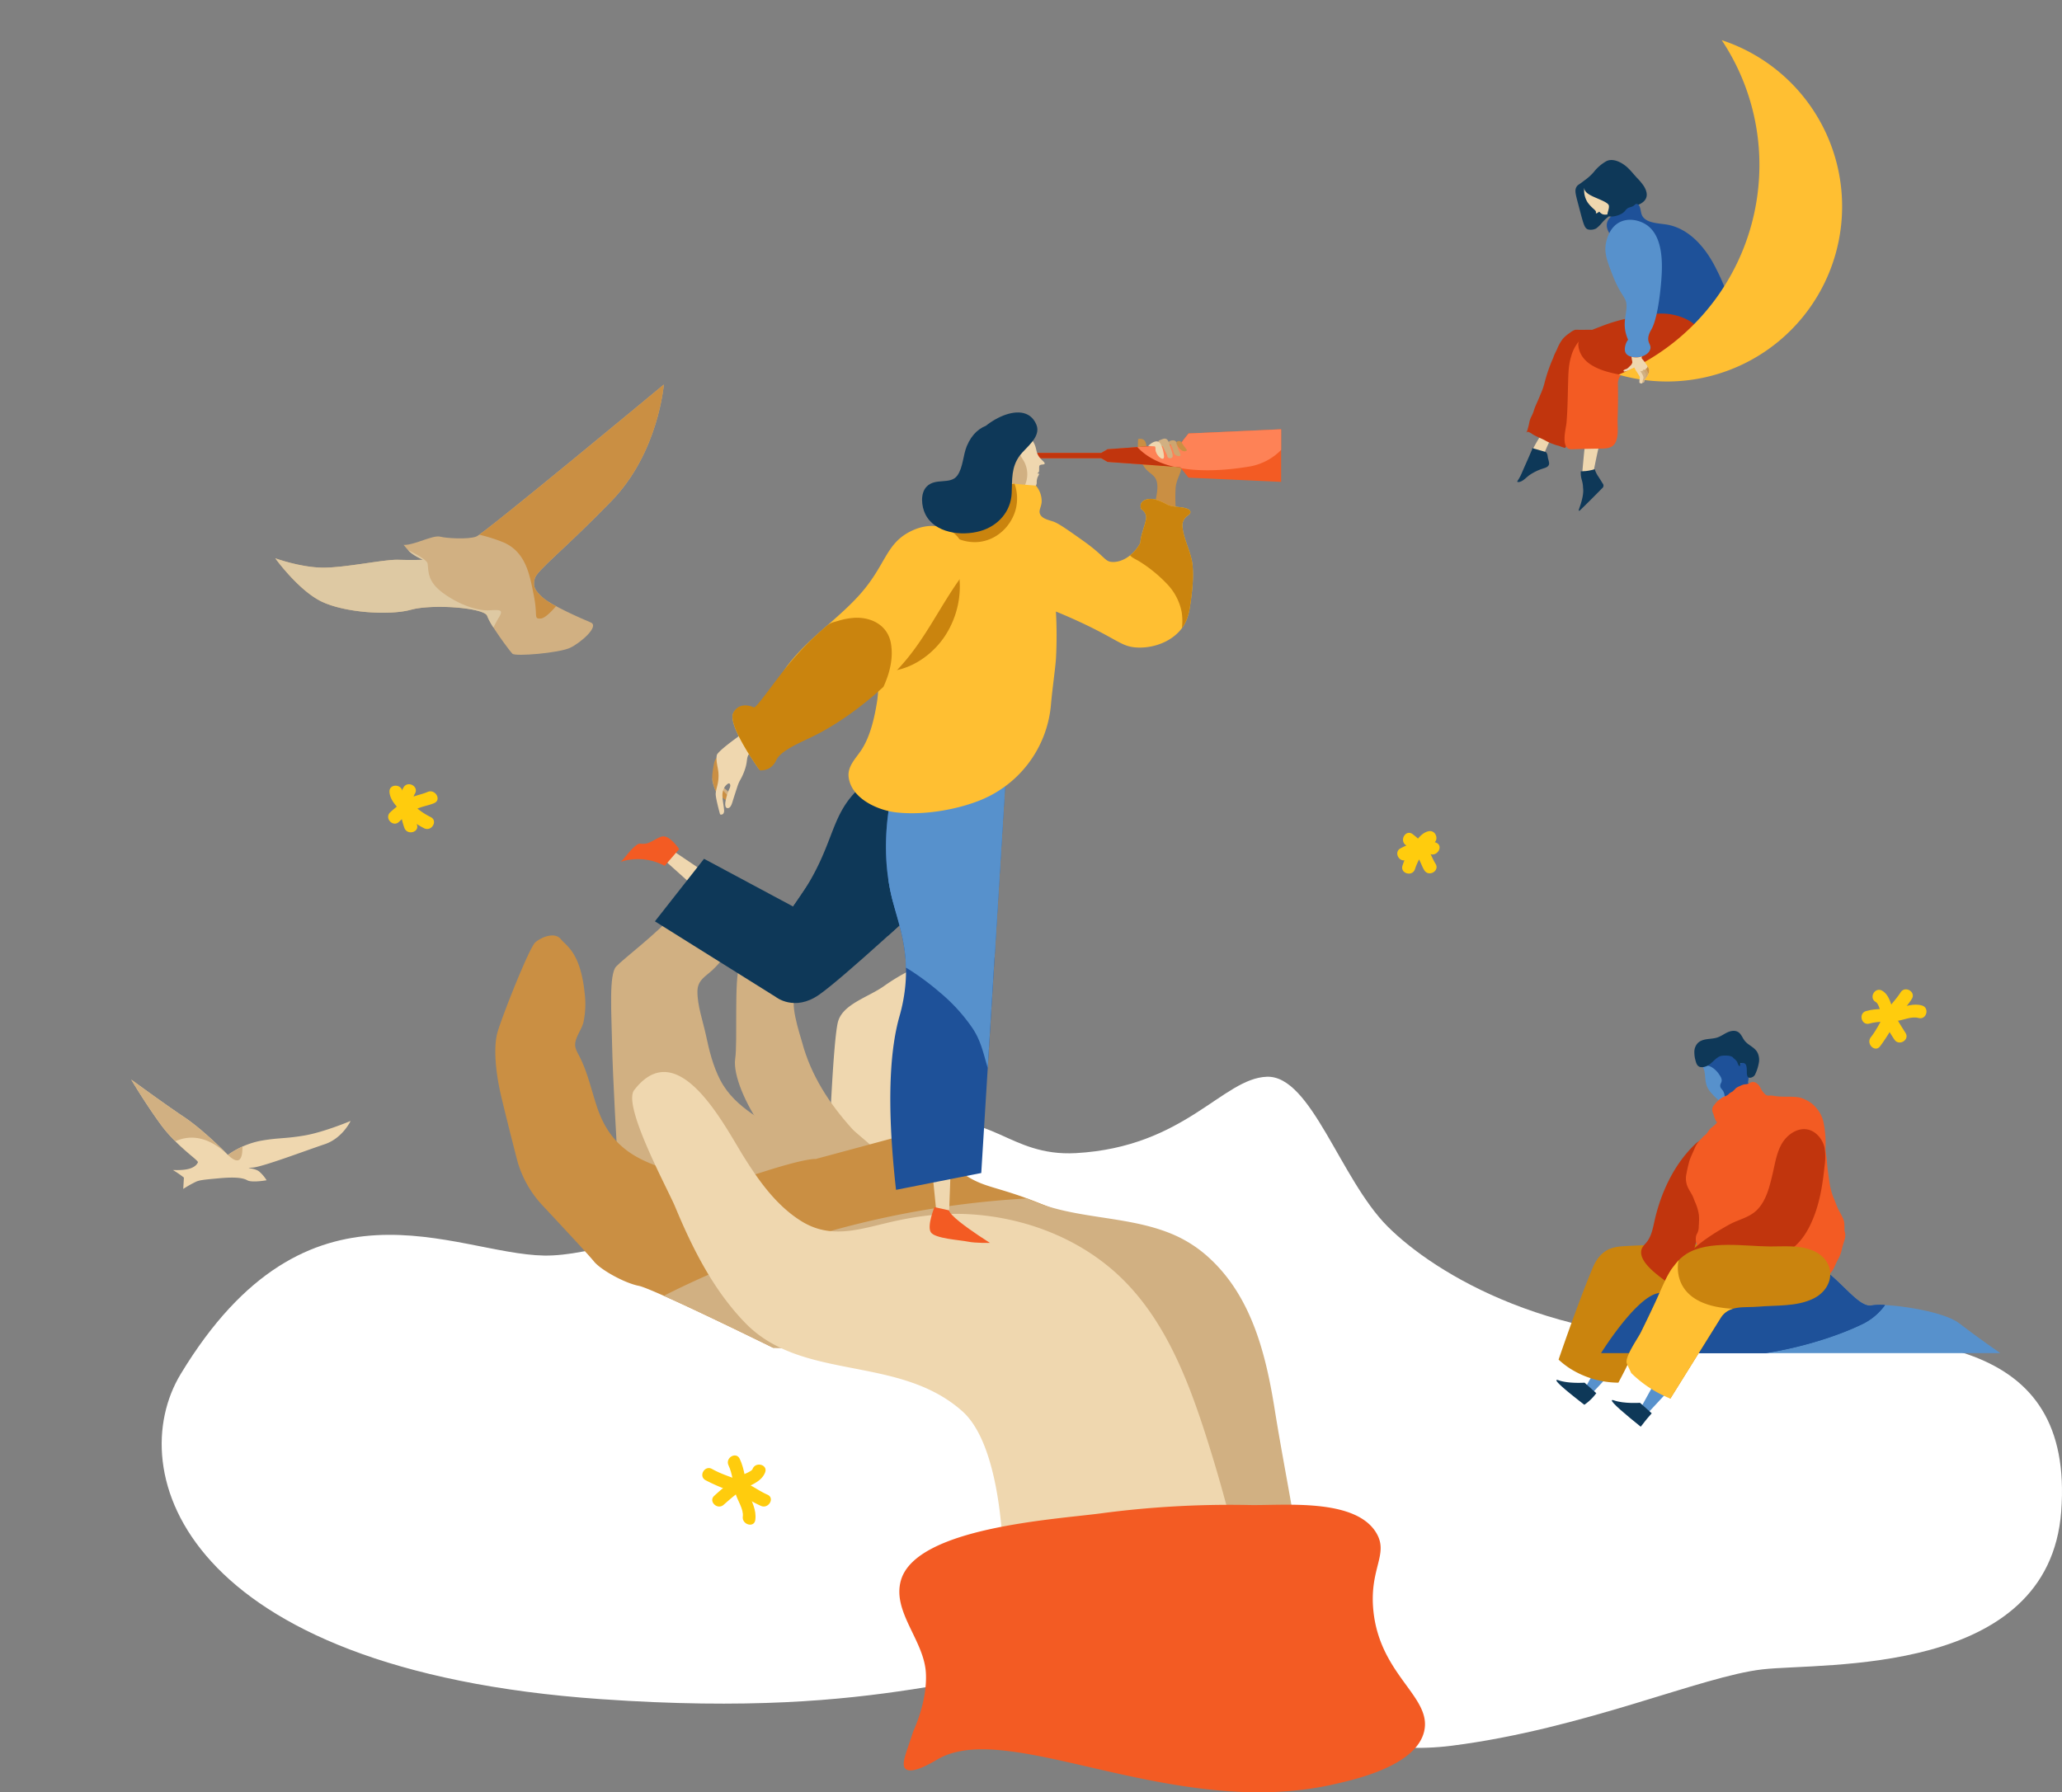 <svg xmlns="http://www.w3.org/2000/svg" xmlns:xlink="http://www.w3.org/1999/xlink" width="943" height="819.795" viewBox="0 0 943 819.795"><rect x="0" y="0" width="943" height="819.795" fill="#808080" stroke="none"/><defs><clipPath id="a"><rect width="943" height="819.795" transform="translate(0 -164)" fill="none"/></clipPath></defs><g transform="translate(0 164)" clip-path="url(#a)"><path d="M48.049,310.827c-26.689,44.109.242,135.309,192.155,148.7,135.178,9.432,168.362-16.767,227.742-13.623s100.946,42.616,161.374,34.931S743.541,449.048,771.485,445.9s130.9,3.436,136.576-72.3c5.937-79.29-63.572-83.132-147.4-78.941S621.636,264.968,599.98,243.311s-34.931-69.161-55.189-68.463-37.375,32.135-87.326,34.929c-31.046,1.738-39.82-20.956-68.113-11.527s-133.861,59.085-175.077,58.386-107.9-42.217-166.227,54.189" transform="translate(34.586 153.655)" fill="#fff"/><path d="M243.471,232.187c.443-.844-.81-4.3-.977-5.189q-3.886-20.624-7.792-41.246a4.06,4.06,0,0,1,1.5-4.675c1.651-1.651,9.586-7.474,9.586-9.894,2.11-2.461,7.8-8.2,7.8-11.636a9.451,9.451,0,0,0-6.816-11.8c-3.252-.635-12.652,4.284-19.906,9.452s-19,8.278-21.107,16.477-3.848,51.749-3.848,51.749l30.546,27.735,11.014-20.979" transform="translate(177.445 129.8)" fill="#efd7af"/><path d="M253.252,256.786q-11.008-6.86-21.918-13.875c-11.758-7.549-25.809-13.479-32.618-26.5-3.371-6.444-5.108-13.6-6.612-20.667-1.341-6.309-3.979-13.623-3.876-20.088.081-5.146,3.778-6.721,7.027-9.813,4.4-4.192,8.148-9.184,9.336-15.275,2.536-13.009-1.526-19.878-6.923-20.763s-9.171-1.45-18.867,9.319-24.38,21.657-27.75,25.265-2.116,21.409-1.854,35.639,2.32,50.42,2.523,51.98,106.627,64.35,106.627,64.35l77.026,3.207Z" transform="translate(130.726 113.696)" fill="#d1b082"/><path d="M248.342,252.783c1.09-4.34-13-14.313-15.8-17.407-10.418-11.525-18.86-24.444-22.908-39.562-.763-2.848-6.754-20.464-2.153-21.731,0,0,5.928-1.826,13.575-10.743s10.11-11.352,9.1-18.617-7.391-14.362-12.876-10.48-33.8,21.824-36.308,26.9-.81,34.446-1.945,41.992,4.846,21.033,11.978,31.2,52.111,39.2,52.111,39.2,5.1-20.231,5.231-20.757" transform="translate(157.208 117.01)" fill="#d1b082"/><path d="M435.4,486.565c9.058-7.4,16.229-10.324,19.664-12.387,12.6-7.57,23.042-32.459,10.85-110.96-6.223-36.1-23.3-55.335-30.7-62.633-19.835-19.544-49.131-31.1-62.773-36.481-7.128-2.813-8.626-3.356-8.626-3.356-15.232-5.544-20.126-5.334-28.2-10.61a81.416,81.416,0,0,1-7.652-6.046,161.986,161.986,0,0,1-14.568-13.9c-16.083,4.357-31.093,8.4-46.4,12.524,0,0-3.487-.674-23.948,5.86-7.111,2.271-14.26,4.652-21.791,3.985-7.914-.7-15.564-3.1-23.11-5.462-15.716-4.917-25.646-12.06-31.038-28.1-2.659-7.906-4.365-16.2-8.25-23.587-.83-1.576-1.781-3.2-1.783-4.977,0-3.519,3.032-6.916,3.823-10.4a40.086,40.086,0,0,0,.556-12.945c-1.909-18.773-8.209-21.653-10.963-24.994s-8.787-.973-11.634,1.511-15.562,34.777-17.351,41.351-.87,17.717,1.543,28.15,7.707,30.879,7.707,30.879a49.342,49.342,0,0,0,11.6,20.156c9.21,9.9,20.25,21.674,23.386,25.494s13.956,9.811,20.46,11.081S247.6,329.031,247.6,329.031l121.611,1.813,41.637,186.381A96.721,96.721,0,0,1,435.4,486.565" transform="translate(105.953 123.428)" fill="#ca8f43"/><path d="M410.98,231.654a58.164,58.164,0,0,0-17.246-11.019c-21.11-8.7-45.141-6.392-65.988-16.164A419.8,419.8,0,0,0,161.577,249l5.261,2.379c18.354,8.4,44.72,21.385,44.72,21.385l121.611,1.811L374.8,460.959l21.749-31.884s2.8,1.221,2.807,1.219c14.9-7.172,49.565-5.843,55.5-24.975,1.176-3.8,1.048-7.865.693-11.822-2.766-30.785-9.7-61.819-14.568-92.356-4-25.112-10.448-51.566-30-69.488" transform="translate(141.998 179.695)" fill="#d1b082"/><path d="M323.633,399.9s.393-53.941-18.73-71.008c-29.15-26.012-73.141-13.488-99.273-40.389-14.576-15.006-24.126-33.975-32.077-53.111-3.382-8.13-24.258-46.3-18.754-53.438,19.966-25.915,41.159,16.126,49.95,30.23,7.006,11.241,15.085,22.642,26.533,29.746,12.9,8.006,25.319,4.075,39.209.761,12.233-2.92,24.338-4.631,36.966-3.983,26.629,1.372,53.141,11.75,71.933,30.986,18.473,18.909,28.513,44.359,36.616,69.52a682.962,682.962,0,0,1,18.553,70.223c3.393,16.316,5.129,35.345-9.385,46.7-10.649,8.331-25.83,11.312-38.826,13.451a283.243,283.243,0,0,1-61.2,3.031Z" transform="translate(135.233 152.645)" fill="#efd7af"/><path d="M235.572,195.947l-.808,22-5.8.584-2.187-21.7Z" transform="translate(199.296 172.203)" fill="#efd7af"/><path d="M228.476,206.585s-3.431,8.427-1.7,11.421,13.443,3.607,16.941,4.353,10.164.584,10.164.584-2.349-1.464-5.381-3.5c-5.417-3.645-13.022-9.125-13.336-11.378" transform="translate(198.867 181.552)" fill="#f35b23"/><path d="M178.389,139.3l-16.4-14.692,3.262-4.834,18.082,12.2Z" transform="translate(142.361 105.26)" fill="#efd7af"/><path d="M177.794,122.142c-3.818-5.279-6.255-6.048-7.776-5.766-1.935.355-5.242,2.88-7.258,3.217-3.442.577-2.681-.983-5.813,1.839-2.17,1.956-3.812,4.5-5.83,6.51a25.735,25.735,0,0,1,20.047,1.869" transform="translate(132.806 102.23)" fill="#f35b23"/><path d="M284.023,55.3c-.331-4.928,3.006-11.85,1.454-16.611-.97-2.97-3.7-3.292-5.813-6.606-2.707-4.244-2.878-9-2.582-12.408a3.241,3.241,0,0,1,2.392.209c2.305,1.372.7,6.061,2.645,7.14,1.1.612,2.2-.363,6.119-1.924,5.33-2.123,8.691-2.1,9,4.391.25,5.311-2.593,7.684-3.017,12.513a76.391,76.391,0,0,0,0,8.4c.034,1.394.714,6.121.757,6.116,0,0,0-.047,0-.086" transform="translate(243.414 17.176)" fill="#ca8f43"/><path d="M251.532,30.45h31.025l2.888,1.689,33.2,2.407,3.85,4.812,42.347,1.924V17.215L322.5,19.139l-3.85,4.812-33.2,2.407-2.888,1.689H251.532" transform="translate(221.053 15.129)" fill="#f35b23"/><path d="M318.647,21.626l-33.2,2.407-2.888,1.689H251.532v2.4h31.025l2.888,1.689,33.2,2.4.584.731c-.023-.845-.038-1.691.013-2.529s.38-1.582.438-2.409c.056-.8-.1-1.625-.041-2.429.066-.859.387-1.668.438-2.533.058-1-.021-2.033-.021-3.034v-.154Z" transform="translate(221.053 17.455)" fill="#c1350d"/><path d="M296.409,23.952l-19.572,1.419c4.233,4.575,10.04,7.393,16.616,8.96l2.955.214.378.473c10.016,1.715,21.4.913,31.576-.8a26.659,26.659,0,0,0,14.243-7.555V17.215l-42.347,1.926Z" transform="translate(243.292 15.129)" fill="#fe8256"/><path d="M286.3,20.663a1.971,1.971,0,0,1,1.543-.567c.6.115.934.639,1.526,1.589.566.9,1.355,1.745,1.862,2.627a1.719,1.719,0,0,1-.752.436,2.249,2.249,0,0,1-1.734-.44,5.449,5.449,0,0,1-2.136-2.762" transform="translate(251.612 17.642)" fill="#ca8f43"/><path d="M284.413,21.813a1.132,1.132,0,0,1-.058-.765c.295-.951,2.211-1.5,3.239-.868.772.472.449,1.272,1.306,3.543.257.686,1.251,2.431,1.086,3.117-.145.607-1.849.269-2.606-.519-.479-.5-.445-.979-.864-2.236a13.926,13.926,0,0,0-.926-2.155" transform="translate(249.862 17.498)" fill="#cea56f"/><path d="M282.407,20.35c.813-.111,1.854-1.035,3.019-.832,1.33.233,1.7,2.2,2.076,3.442s1.229,3.108,1.24,4.4c.017,1.691-2.651,1.345-2.488-.148L284.19,22.95h-.823l-1.68-.943Z" transform="translate(247.554 17.127)" fill="#d1b082"/><path d="M279.469,22.252c1.751-1.689,4.744-3.56,6.007-.289a15.581,15.581,0,0,1,1.244,4.945c.053,2.187-1.749.969-2.674-.184a5.765,5.765,0,0,1-1.15-2.238c-.154-.656.047-1.413-.308-2.025" transform="translate(245.605 17.722)" fill="#efd7af"/><path d="M264.807,100.328l-42.2,62.138L181.874,140.64l-22.458,28.605,55.294,34.6s8.468,6.822,19.694-.968,49.27-43.213,49.27-43.213" transform="translate(140.099 88.171)" fill="#0e3858"/><path d="M235.251,100.328a46.258,46.258,0,0,0-13.777,9.83c-11.034,11.585-10.054,23.4-22.482,43.553-2.4,3.895-4.575,6.918-5.945,8.755a125.606,125.606,0,0,0,30.662,11.209,124.24,124.24,0,0,0,12.772,2.153c9.7-8.774,17.637-16.167,17.637-16.167Z" transform="translate(169.655 88.171)" fill="#0e3858"/><path d="M258.482,17.966A13.054,13.054,0,0,1,263.2,23.6c.962,2.347.629,3.872,2.283,5.916,1.1,1.355,2.51,2.247,2.251,2.816s-1.954.1-2.42.964a5.656,5.656,0,0,0-.09,1.285c-.026.964.021,1.208-.177,1.527-.244.4-.643.556-.592.671s.515-.088.676.085c.211.231-.287.924-.588,1.6a6.394,6.394,0,0,0-.421,2.687c-.171,2.161-3.228,4.013-4.365,4.7-1.762,1.067-8.671,5.255-14.553,2.187-6.095-3.179-7.778-12.427-4.842-19.025,2.469-5.546,8.2-9.219,14.753-9.606" transform="translate(209.999 15.789)" fill="#efd7af"/><path d="M252.991,20.816a1.528,1.528,0,0,0-.252.8c-.374,2.587,1.176,4.549,2.446,6.632a12.247,12.247,0,0,1,.316,12.182,12.9,12.9,0,0,1-6.939,6.01c-1.89.68-4.158.817-5.516-.883a6.124,6.124,0,0,1-.872-3.536" transform="translate(212.83 18.294)" fill="#d1b082"/><path d="M217.849,114.044c-3.818,20.241-2,35.42.481,45.716,2.721,11.282,7.637,22.5,6.257,39.459a77.334,77.334,0,0,1-2.888,15.4c-3.63,13.176-6.253,36.12-1.443,78.918q19.488-3.847,38.978-7.7,5.772-93.6,11.547-187.191" transform="translate(189.52 86.692)" fill="#1e5199"/><path d="M270.781,98.645l-52.932,15.4c-3.82,20.241-2,35.42.481,45.714,2.305,9.563,6.174,19.095,6.463,32.1a52.341,52.341,0,0,0,18.424,4.235c8.588.165,16.064-3.846,22.11-9.033q2.725-44.2,5.454-88.412" transform="translate(189.52 86.692)" fill="#5791cc"/><path d="M270.258,98.645l-42.315,12.31L216.756,150c-.167.535-.338,1.129-.509,1.768.222,1.464.468,2.863.729,4.2.3,1.526.579,2.737.729,3.374,0,0,.049.21.1.423.6,2.5,4.274,14.057,5.511,19.807a47.224,47.224,0,0,1,.953,12.291,120.643,120.643,0,0,1,15.622,11.465,80.246,80.246,0,0,1,14.647,16.032c4.086,5.978,5.178,11.974,7.134,18.435l8.584-139.142" transform="translate(190.044 86.692)" fill="#5791cc"/><path d="M359.321,51.158a5.467,5.467,0,0,1,1.836-5.338c.736-.584,1.787-1.137,1.715-2.074-.062-.8-.934-1.253-1.695-1.509-2.8-.941-6.311-.543-8.936-1.821a24.488,24.488,0,0,0-6.065-2.482c-2.736-.505-6.813.571-5.95,4.1.167.682.564.674.985,1.1a4.271,4.271,0,0,1,1.255,4.56c-.59,2.985-2.448,7.26-2.448,10.178-2.305,4.564-7.442,9.037-12.861,8.8-3.553-.158-3.126-2.478-13.451-9.787-7.512-5.317-11.267-7.976-13.734-8.768-2.236-.718-5.12-1.334-5.9-3.495-.628-1.742.652-3,.8-5.59a11.109,11.109,0,0,0-2.63-7.279c-7.1-.56-12.359-1.09-15.955-1.482-3.209-.351-5.8-.569-8.31.885-1.655.958-2.845,2.719-4.411,5.768a30.606,30.606,0,0,1-11.17,12.344c-5.832,3.722-12.38,5.888-18.912,8.09-7.852,10.61-10.644,25.142-12.5,37.763-.7,4.755-1.492,9.449-2.6,14.065,2.805,4.87,1.745,17.774,1.283,20.806-1.131,7.416-3.053,16.118-7.064,22.388-2.572,4.023-6.67,7.664-6,12.778,1.287,9.779,13.373,15.172,21.988,16.092,11.857,1.266,25.935-.958,36.908-5.1a51.945,51.945,0,0,0,33.6-44.034c.639-7.527,2.11-17.449,2.326-21.6a196.869,196.869,0,0,0-.038-21.171c2.412.986,6.123,2.544,10.585,4.607,17.584,8.132,19.217,11.322,26,11.818,9.086.665,19.666-3.79,23.166-12.652a27.482,27.482,0,0,0,1.561-6.063c.9-6.07,1.693-12.246,1.206-18.392-.492-6.245-3.853-11.472-4.592-17.5" transform="translate(181.511 26.37)" fill="#ffbf32"/><path d="M262.151,31.622h-.321a9.033,9.033,0,0,1-5.789-2.193L227.349,45.277A19.993,19.993,0,0,0,247.638,58.04c8.581-.825,15-7.388,17.017-14.726a20.165,20.165,0,0,0-.492-11.949,8.564,8.564,0,0,1-2.012.257" transform="translate(199.8 25.863)" fill="#ca840e"/><path d="M177.8,100.174c-.3.261-4.073,2.027-4.387,3.8s1.653,6.048,1.653,6.048l6.309,3.14s.9-.817.581-1.683-3.457-3.23-4.519-4.269.363-7.032.363-7.032" transform="translate(152.367 88.036)" fill="#d1b082"/><path d="M176.022,114.157l4.534,3.3s1.347-.99.656-1.89-2.805-3.036-3.357-3.88-.716-5.817-.55-6.134-1.178-8.59-1.178-8.59-1.3.331-1.845,2.655a47.547,47.547,0,0,0-.93,6.358c.024.333.468,5.948,2.672,8.179" transform="translate(152.344 85.216)" fill="#ca8f43"/><path d="M179.97,126.849c1.172-.231,1.695-2.1,2.151-3.624,0,0,.334-1.118,2.008-6.234.984-3.016,1.5-2.9,2.813-6.125,2.326-5.738.844-6.5,2.73-9.163l7.534-5.554s-3.19-6.23-4.4-6.506-8.162,4.421-8.162,4.421-9.559,6.777-9.928,8.594c-.468,2.317.381,5.139.682,7.44a17.014,17.014,0,0,1-.154,5.016c-.287,1.706-.911,3.361-1.035,5.084-.133,1.862,1.931,9.268,1.969,9.4.092.323.765.231.988.152.509-.18.654-.526.821-1.032.314-.951-.592-4.874-.676-7.1a7.1,7.1,0,0,1,1.2-4.706c.46-.592,1.422-1.554,1.958-1.31.361.163.419.819.421.949a3.683,3.683,0,0,1-.436,1.5,25.578,25.578,0,0,0-1.777,5.821c-.173.969-.34,3.294,1.293,2.972" transform="translate(153.097 78.77)" fill="#efd7af"/><path d="M239.371,41.951c-3.961,2.422-8.361,3.891-12.753,5.372-5.5,7.433-7.457,17.612-8.755,26.454-.487,3.331-1.047,6.617-1.819,9.851,1.963,3.412,1.221,12.451.9,14.576a65.216,65.216,0,0,1-1.691,8.043c11.444.024,22.452-7.538,28.421-17.3,9.428-15.42,7.9-35.354-4.3-46.993" transform="translate(189.168 36.868)" fill="#ca840e"/><path d="M271.961,40.954c1.251.207,6.112,1.007,9.249,4.742,5.189,6.179,3.023,16.524.778,19.686-8.547,12.036-14.969,25.531-24.506,36.879-11.091,13.2-27.948,27.051-43.508,34.642-6.191,3.017-14.226,6.3-16.242,10.514a7.939,7.939,0,0,1-3.128,3.63,7.635,7.635,0,0,1-4.192.909s-14.738-20.3-11.7-25.672c3.025-5.351,8.99-2.292,9.028-2.273,3.059,1.578,13.8-16.84,15.3-18.86,9.5-12.757,22.341-20.846,32.861-32.346,12.581-13.757,12.171-23.782,23.872-29.6,6.114-3.038,10.659-2.5,12.188-2.253" transform="translate(156.694 35.813)" fill="#ffbf32"/><path d="M270.452,18.857c-11.25-2-20.772-1.712-25.556,9.665-1.682,4-1.73,9.821-4.293,13.4-3.175,4.438-9.969.921-14.042,5.09-3.062,3.136-2.36,9.048-.7,12.5,4.263,8.859,16.663,10.29,25.189,7.863,8.169-2.326,14.02-8.964,14.375-17.332.267-6.279-.269-11.88,3.737-17.251,2.736-3.669,9.892-8.466,7.555-14.091-5.608-13.507-28.126.577-30.27,10.046-1.125,4.975,1.847,7.277,3.373,11.111" transform="translate(197.244 11.529)" fill="#0e3858"/><path d="M300.92,89.46a27.528,27.528,0,0,0,1.561-6.063c.9-6.07,1.693-12.244,1.206-18.392-.492-6.243-3.853-11.472-4.592-17.5a5.468,5.468,0,0,1,1.836-5.338c.737-.584,1.787-1.137,1.715-2.074-.062-.8-.934-1.251-1.695-1.509-2.8-.941-6.311-.543-8.938-1.821a24.443,24.443,0,0,0-6.063-2.482c-2.736-.505-6.813.571-5.95,4.1.167.684.564.676.985,1.1a4.267,4.267,0,0,1,1.255,4.558c-.592,2.985-2.448,7.262-2.448,10.179a17.984,17.984,0,0,1-4.725,5.774c.985,1.206,2.886,1.851,4.917,3.186a64.355,64.355,0,0,1,12.143,10.057,25.473,25.473,0,0,1,6.557,12.791,26.577,26.577,0,0,1,.1,7.243,16.865,16.865,0,0,0,2.138-3.808" transform="translate(241.736 30.024)" fill="#ca840e"/><path d="M234.055,63.136a31.205,31.205,0,0,0-7.592,1.434L225,64.981a8.443,8.443,0,0,0-3.4,1.668,139.369,139.369,0,0,0-17.815,18.022c-6.969,8.494-14.679,19.979-15.76,19.427-.039-.021-6.183-3.17-9.3,2.343-3.128,5.529,12.055,26.443,12.055,26.443a7.856,7.856,0,0,0,4.316-.938,8.183,8.183,0,0,0,3.224-3.739c2.076-4.338,10.352-7.72,16.729-10.83,10.907-5.319,22.428-13.629,32.278-22.677,2.882-6.281,4.579-13.084,3.423-19.837-1.413-8.248-8.819-12.147-16.693-11.728" transform="translate(156.694 55.459)" fill="#ca840e"/><path d="M221.712,399.835c-2.234-2.085.607-7.812,3.532-17.107,0,0,6.664-13.819,5.781-27.053-.985-14.764-15.478-27.833-11.393-42.056,6.948-24.19,70.445-27.837,91.471-30.629a447.585,447.585,0,0,1,67.88-3.814c15.57.312,48.314-3.329,57.994,12.673,5.977,9.883-3.3,16.348-1.264,35.842,3.074,29.479,26.79,39.23,23.219,54.933-3.585,15.763-31.136,22-41.317,24.3C343.939,423.605,269.078,376.644,236.5,395.44c-2.112,1.217-11.8,7.185-14.786,4.395" transform="translate(192.383 245.215)" fill="#f35b23"/><path d="M498.311,24.2s-2.388,31.035-23.874,53.2-34.1,31.717-35.127,35.469,0,5.457,3.751,8.867,17.735,9.582,21.827,11.27-4.423,9.192-9.373,11.579-25.072,4.093-26.436,2.728-10.364-13.532-11.534-17.283-24.958-5.567-34.849-2.838-30.352,1.364-40.924-3.751-21.145-19.78-21.145-19.78,11.254,4.127,21.486,4.28,28.1-3.8,34.693-3.6,11.347,0,11.347,0-4.774-2.047-6.82-4.434l-2.047-2.387s1.634.362,7-1.465,7.953-2.8,10.163-2.208,12.4,1.325,16.139-.148,85.723-69.5,85.723-69.5" transform="translate(-194.736 -12.301)" fill="#d1b082"/><path d="M424.334,131.209c-3.471.267-1.335-1.068-3.2-10.413s-3.524-19.736-13.617-24.3a73.913,73.913,0,0,0-11.375-3.628c11.183-7.9,84.419-68.674,84.419-68.674s-2.388,31.035-23.874,53.2-34.1,31.717-35.128,35.469,0,5.457,3.752,8.867a33.86,33.86,0,0,0,5.966,3.82c-2.292,2.676-5.126,5.512-6.939,5.652" transform="translate(-176.982 -12.301)" fill="#ca8f43"/><path d="M342.113,93.523c10.232.153,28.1-3.8,34.693-3.6s11.347,0,11.347,0-4.738-2.032-6.8-4.408c4.554,2.223,8.7,4.643,8.936,6.176.534,3.471-.267,8.01,6.941,13.35s15.753,8.277,21.093,8.01,6.941-.473,4.271,3.768a38.754,38.754,0,0,0-2.168,4.134,28.372,28.372,0,0,1-2.885-5.342c-1.17-3.751-24.958-5.567-34.848-2.838s-30.353,1.365-40.926-3.751-21.145-19.78-21.145-19.78,11.254,4.127,21.486,4.28" transform="translate(-194.736 2.116)" fill="#dec9a3"/><path d="M572.259,262.506H389.712s15.354-24.738,25.59-27.3,19.621,1.706,29-7.677,34.121-11.089,44.357-5.118,18.766,19.549,24.739,18.3,32.414,2.168,40.092,8.141,18.766,13.648,18.766,13.648" transform="translate(342.489 192.403)" fill="#5791cc"/><path d="M415.3,235.209c10.236-2.559,19.619,1.706,29-7.677s34.121-11.089,44.357-5.118,18.766,19.547,24.737,18.3a28.138,28.138,0,0,1,6.174-.182,27.7,27.7,0,0,1-9.586,8.321c-10.358,5.18-27.108,10.843-45.02,13.65H389.712s15.356-24.738,25.592-27.3" transform="translate(342.489 192.403)" fill="#1e5199"/><path d="M392.669,244.172l-6.97,12.6,3.485,1.877,10.456-11.26Z" transform="translate(338.962 214.585)" fill="#5791cc"/><path d="M397.087,254.709l-5.362-4.8s-7.41.511-11.882-1.1c-.289-.105-.845-.255-.975-.064-.524.774,6.433,6.386,12.75,11.267a22.583,22.583,0,0,0,5.469-5.306" transform="translate(332.935 218.525)" fill="#0e3858"/><path d="M406.162,249.069l-6.97,12.6,3.485,1.877,10.456-11.26Z" transform="translate(350.82 218.889)" fill="#5791cc"/><path d="M410.582,259.607l-5.362-4.8s-7.41.511-11.882-1.1c-.295-.107-.84-.259-.975-.064-.569.81,6.634,6.839,13.189,12.1q1.263-1.683,2.709-3.436,1.17-1.415,2.32-2.7" transform="translate(344.791 222.827)" fill="#0e3858"/><path d="M384.684,272.5a41.9,41.9,0,0,0,22.035,6.424c1.512-2.807,3.833-7.254,6.429-12.859,4.8-10.358,5.742-14.29,9.837-17.808,3.568-3.062,7.126-3.91,13.206-5.031,12.812-2.364,34.576-1.988,42.458-14.743,1.593-2.576,1.952-6.11.177-8.564-2.069-2.86-6.07-3.329-9.6-3.515a553.9,553.9,0,0,0-58.715.013c-3.145.167-6.426.4-9.137,2.007-4.039,2.392-5.749,6.407-6.632,8.513-3.185,7.617-8.785,22.24-15.373,41.439a38.715,38.715,0,0,0,5.31,4.124" transform="translate(333.404 189.506)" fill="#ca840e"/><path d="M415.3,235.209c10.236-2.559,19.619,1.706,29-7.677s34.121-11.089,44.357-5.118,18.766,19.547,24.737,18.3a28.138,28.138,0,0,1,6.174-.182,27.7,27.7,0,0,1-9.586,8.321c-10.358,5.18-27.108,10.843-45.02,13.65H389.712s15.356-24.738,25.592-27.3" transform="translate(342.489 192.403)" fill="#1e5199"/><path d="M430.128,189.155c-.3.344-.735.259-1.086.479-.434.272-.738.755-1.148,1.071-1.125.87-2.36,1.413-3.41,2.392-9.736,9.058-15.906,22.176-18.809,35.006-.8,3.521-1.418,7.256-3.667,10.08-.853,1.069-1.946,2.022-2.341,3.333-1.717,5.7,8,12.18,11.651,15.023,2.093,1.627,4.783,3.324,7.209,2.255,6.587-2.907,3.448-15.987,6.572-21.488a66.255,66.255,0,0,1,4.75-6.7,59.7,59.7,0,0,0,8.609-17.163,27.229,27.229,0,0,0,1.293-8.635,26.129,26.129,0,0,0-.4-6.66,17.724,17.724,0,0,0-.4-2.149c-.252-.618-.644-1.264-.939-1.881a10.66,10.66,0,0,0-3.38-3.853c-1.653-1.293-3.412-1.435-5.432-1.422" transform="translate(351.06 165.962)" fill="#c1350d"/><path d="M431.319,175.137a4.953,4.953,0,0,0,.953-.874c.554-.665.688-1.186,1.251-1.377,1.172-.4,1.58,1.114,1.783,2.023a2.6,2.6,0,0,1-.218,2.245,1.724,1.724,0,0,0-.355,1.135,14.667,14.667,0,0,1-2.634,9.437c-1.294,1.909-4.951,6.247-7.641,5.883a2.221,2.221,0,0,1-.992-.5,30.189,30.189,0,0,1-5.332-5.005c-1.789-2.179-2.142-4.013-2.394-6.783a18.88,18.88,0,0,0-.428-3.162c-.259-.969-.992-1.978-1.048-2.976a4.562,4.562,0,0,1,.731-2.151,9.179,9.179,0,0,1,3.053-3.6c.464-.308.954-.515,1.407-.849a5.751,5.751,0,0,1,2.253-.71,6.331,6.331,0,0,1,4.055.271,7.036,7.036,0,0,1,2.164,1.249,12.95,12.95,0,0,1,1.306,1.7,7.935,7.935,0,0,1,1.056,1.682,5.794,5.794,0,0,1,.473,2.095" transform="translate(364.063 147.345)" fill="#5791cc"/><path d="M425.4,173.867a5.1,5.1,0,0,0,.261,1.67,15.283,15.283,0,0,0,.949,1.794c.269.526.759.941.986,1.48a5.784,5.784,0,0,1,.656,1.8c.021.368-.013.556-.381.686-.334.116-.7.207-1.037.308a1.571,1.571,0,0,1-1.708-.552,8.123,8.123,0,0,1-1.5-2.112c-.2-.5-.513-1.866.038-2.228" transform="translate(372.058 152.799)" fill="#1e5199"/><path d="M414.2,176.419c1.492-4.864,4.393-7.919,6.26-8.428a8.66,8.66,0,0,1,3.155-.231,7.033,7.033,0,0,1,1.456.364,8.062,8.062,0,0,1,2.5,1.27,14.3,14.3,0,0,1,1.548,1.8,8.738,8.738,0,0,1,1.261,1.785A6.092,6.092,0,0,1,431,175.23l.643.269a5.488,5.488,0,0,0,1.046-.986c.6-.744.735-1.313,1.368-1.544a1.215,1.215,0,0,1,.192-.036,7.476,7.476,0,0,1,1.862,3.506c.043.193.07.389.1.584a4.6,4.6,0,0,1-.216.517,1.828,1.828,0,0,0-.361,1.246,15.048,15.048,0,0,1-1.813,8.979,18.737,18.737,0,0,1-1.6,2.474c-1.911,2.523-7.044,3.119-7.583-.806a4.893,4.893,0,0,0-1.06-2.418c-.716-.877-.77-1-.862-1.512-.16-.9.406-1.383.594-2.208.28-1.229-.477-2.334-1.246-3.453-1.159-1.691-3.752-4.216-6.384-3.8-.934.148-1.561.665-1.473.38" transform="translate(364.003 147.385)" fill="#1e5199"/><path d="M430.281,176.127c-.6-1.419-5.015-1.295-6.074-.86-2.538,1.039-3.827,3.681-6.516,4.663a4.5,4.5,0,0,1-2.559.293c-1.373-.327-1.836-1.657-2.146-2.88a14.106,14.106,0,0,1-.558-4.263,5.827,5.827,0,0,1,1.633-3.885c2.373-2.262,6.1-1.522,8.973-2.518,1.608-.556,2.993-1.61,4.537-2.32s3.448-1.041,4.891-.139,1.976,2.737,3.055,4.064c1.706,2.1,4.507,2.852,5.807,5.383a7.5,7.5,0,0,1,.669,4.212,20.657,20.657,0,0,1-1.734,5.65,2.583,2.583,0,0,1-1.439,1.366,2.207,2.207,0,0,1-1.565.147c-1.629-.738-.006-5.439-1.821-6.461-.693-.389-1.9-.237-2,.167-.07.276,0,.59-.147.834-.52.87-1.167-1.524-1.289-1.712a6.211,6.211,0,0,0-1.719-1.74" transform="translate(362.439 143.837)" fill="#0e3858"/><path d="M424.893,194.134a.5.5,0,0,1-.558.286,18.145,18.145,0,0,1-1.379-3.645,4.477,4.477,0,0,1-.558-1.915,3.22,3.22,0,0,1,.938-2.24,12.881,12.881,0,0,1,3.714-3.419c.778-.468,1.7-.633,2.443-1.157a6.277,6.277,0,0,0,.68-.635,8.372,8.372,0,0,1,1.475-.906,17.615,17.615,0,0,0,1.6-1.574,7.651,7.651,0,0,1,1.725-.923,11.262,11.262,0,0,1,1.575-.659c.674-.207,1.332-.143,1.975-.327.838-.239,1.477-.845,2.426-.9a2.859,2.859,0,0,1,1.924.7,5.184,5.184,0,0,1,1.644,2.116,8.787,8.787,0,0,0,1.785,2.48,2.234,2.234,0,0,0,2.11.93,9.711,9.711,0,0,1,1.9.062c3.915.806,8.086.088,12.088.8a17.241,17.241,0,0,1,5.227,2.527,12.588,12.588,0,0,1,2.5,2.433,14.511,14.511,0,0,1,3.078,5.954,48.575,48.575,0,0,1,1.011,12.323c-.015,1.975.49,3.914.618,5.875.209,3.156.706,6.375,1.165,9.5a29.537,29.537,0,0,0,1.945,7.386c.87,1.963,1.452,3.972,2.482,5.875a35.622,35.622,0,0,1,1.93,3.771c.686,1.734.432,3.31.537,5.133.032.547.265.958.329,1.49a6.662,6.662,0,0,1-.163,2.315c-.387,1.556-1.009,3.055-1.323,4.631a16.41,16.41,0,0,1-1.86,4.964c-1.2,2.132-1.8,4.5-3.557,6.287a9.017,9.017,0,0,1-2,1.815c-1.065.53-2.377-.015-3.5-.239-2.987-.6-5.227-2.916-7.746-4.442-8.1-4.909-17.424-5.869-26.631-6.908-1.843-.209-3.761.008-5.578-.3a21.492,21.492,0,0,0-3.869-.233c-1.05.011-1.9-.338-2.937-.325a16.744,16.744,0,0,1-3.418-.062c-1.045-.21-2.168-.323-3.194-.535a2.689,2.689,0,0,1-1.849-1.422c-.851-1.539-1.03-4.2-.066-5.659a6.754,6.754,0,0,0,.7-3.248,34.184,34.184,0,0,0,.09-5.043,21.333,21.333,0,0,0-1.751-5.993c-.4-.909-.688-1.886-1.116-2.771-.785-1.618-1.888-3.072-2.525-4.791a9.844,9.844,0,0,1-.3-5.5,60.4,60.4,0,0,1,1.39-5.962c.624-1.911,1.578-3.686,2.335-5.543a11.708,11.708,0,0,1,2.9-4.284c.428-.393.735-.821,1.129-1.217s.881-.628,1.251-1.045c.881-1,1.39-2.155,2.48-2.987a20.932,20.932,0,0,0,2.172-1.931" transform="translate(360.639 154.779)" fill="#f35b23"/><path d="M410.337,245.462c.021.094.039.188.06.282.351-.013.629-.389.855-.646,4.842-5.537,12.458-10.2,18.813-13.766,4.372-2.456,9.48-3.241,13.062-7,4-4.2,5.441-10.191,6.768-15.654,1.182-4.87,1.824-9.988,4.312-14.339s7.543-7.78,12.376-6.45c3.681,1.013,6.5,4.673,7.23,8.306a26.675,26.675,0,0,1,.017,7.991c-.761,7.348-1.817,14.728-4.274,21.695-2.565,7.265-6.542,14.542-13.618,18.23-7.046,3.669-15.448,3.838-23.192,3.25-5.749-.438-17.2-4.477-22.407-1.276" transform="translate(360.615 164.864)" fill="#c1350d"/><path d="M397.9,271.57c5.55,5.263,12.077,9.745,18.061,14.514q11.479-18.42,22.959-36.84c3.8-6.1,10.753-4.646,17.2-5.2,8.19-.706,17.608.034,25.176-3.664,10.313-5.039,10.568-17.6-.342-22.071-6.069-2.489-12.932-1.789-19.333-1.806-11.414-.032-28.224-3.055-38.384,3.459-7.433,4.765-10.426,14.087-13.952,21.685q-3.311,7.13-6.8,14.176c-1.432,2.888-7.534,11.4-6.446,14.2" transform="translate(347.932 189.626)" fill="#ca840e"/><path d="M444.536,241.689c-29.9-1.586-24.827-22.148-24.827-22.148l-3.1,3.872c-3.072,4.6-5.092,10.1-7.326,14.918q-3.311,7.13-6.8,14.176c-1.434,2.888-7.536,11.4-6.448,14.2q1.006,2.181,2.012,4.363a54.116,54.116,0,0,0,17.911,11.7q11.482-18.42,22.959-36.84a9.468,9.468,0,0,1,5.62-4.242" transform="translate(347.932 192.938)" fill="#ffbf32"/><path d="M62.438,213.346c.3-.915-9.757-7.318-17.075-17.381s-13.417-20.428-13.417-20.428,14.94,10.978,24.088,17.075S76.16,209.992,76.16,209.992a38.615,38.615,0,0,1,14.636-6.4c8.233-1.526,10.976-.915,20.124-2.441s21.343-6.707,21.343-6.707-3.658,7.929-11.891,10.672-28.357,10.367-32.93,10.672.915,0,3.049,1.83a16.97,16.97,0,0,1,3.354,3.964s-6.709,1.219-8.844,0-6.1-1.526-12.806-.915-8.537.78-10.367,1.456a51.445,51.445,0,0,0-6.1,3.423l.3-5.184A43.369,43.369,0,0,0,51.156,217c-.915-.3,3.354.306,7.014-.609s4.269-3.049,4.269-3.049" transform="translate(28.076 154.266)" fill="#efd7af"/><path d="M56.035,192.611c-9.148-6.1-24.088-17.075-24.088-17.075s6.1,10.367,13.417,20.428a65.707,65.707,0,0,0,6.747,7.793c5.332-2.446,13.93-3.468,24.049,6.234,0,0-10.976-11.282-20.124-17.381" transform="translate(28.076 154.266)" fill="#d1b082"/><path d="M62.121,191.842a38.251,38.251,0,0,0-6.642,3.82c5.015,4.808,6.724,2.225,6.642-3.82" transform="translate(48.756 168.596)" fill="#d1b082"/><path d="M49.1,80.556l.015-.03a.046.046,0,0,1-.015.03" transform="translate(43.155 70.768)" fill="#d1b082"/><g transform="translate(693.875 -145.629)"><path d="M74.947,95.245c-.829,1.706-1.574,3.038-2.116,3.962-.52.887-1.133,1.869-2,3.47-.331.611-.6,1.118-.772,1.46a18.517,18.517,0,0,0,4.832,3c.742-2.05,1.413-3.59,1.881-4.6.344-.742.554-1.2.9-1.836.537-.988,1.246-2.2,1.246-2.2.316-.5,1.167-1.308.746-1.946a1.8,1.8,0,0,0-.7-.541,14.908,14.908,0,0,0-2.232-1.048,17.638,17.638,0,0,1-1.783-.795" transform="translate(-62.844 82.761)" fill="#efd7af"/><path d="M59.419,97.5c.09,3.622.145,4.815.178,4.815a4.939,4.939,0,0,0,.021-1.041c-.092-.006-.556,4.862-1.129,11.3a1.914,1.914,0,0,1,.622-.207,4.34,4.34,0,0,1,1.428.188,5.944,5.944,0,0,0,1.272.139c.883,0,1.325,0,1.574-.194a1.159,1.159,0,0,0,.4-.881c1.911-9.633,2.674-12.515,2.967-12.913a7.8,7.8,0,0,0,.535-1.112c.267-.594.017-.629-.586-.631-1.276,0-2.593-.395-3.887-.133a6.9,6.9,0,0,1-1.655.143,3.639,3.639,0,0,1-1.381-.363" transform="translate(-28.729 84.902)" fill="#efd7af"/><path d="M84.318,101.135a2.311,2.311,0,0,1,.795,1.343c.126.515.158,1.05.269,1.569a13.876,13.876,0,0,1,.5,2.147c.088,1.787-1.717,2.161-3.066,2.606a23.762,23.762,0,0,0-5.89,2.9c-1.5,1.02-3.307,3.309-5.279,3.181-.122-.009-.265-.041-.312-.156a.37.37,0,0,1,.085-.319,21.713,21.713,0,0,0,1.933-3.549c1.428-3.371,2.984-6.687,4.383-10.063a4.327,4.327,0,0,0,.5-1.543c0,.039,0,.079,0,.118" transform="translate(-71.315 87.224)" fill="#0e3858"/><path d="M65.38,104.462a12.465,12.465,0,0,0,1.439,3.017c.74,1.122,1.467,2.253,2.144,3.412a1.515,1.515,0,0,1-.233,2.3q-5,5.135-10.151,10.121a.41.41,0,0,1-.295.154c-.233-.024-.229-.366-.154-.59.453-1.34,2.127-5.652,1.99-9.063a6.974,6.974,0,0,0-.077-.823,13.754,13.754,0,0,0-.209-2.1c-.225-1.272-.5-1.783-.693-2.9a10.737,10.737,0,0,1-.126-2.589c.492,0,1.107-.011,1.813-.071.165-.013.859-.075,1.809-.239a25.377,25.377,0,0,0,2.743-.635" transform="translate(-29.951 91.804)" fill="#0e3858"/><path d="M38.97,117.749a6.15,6.15,0,0,1,2.277,1.161,21.1,21.1,0,0,0,2.409,1.24c1.159.577,2.349,1.03,3.48,1.661a19.879,19.879,0,0,0,3.267,1.5c.7.237,1.407.53,2.123.716a7.915,7.915,0,0,1,1.462.443,5.373,5.373,0,0,0,.943.338c.314.085.926.451,1.249.295.286-.137.445-.8.543-1.052.175-.458.434-.83.566-1.308a9.94,9.94,0,0,1,.455-.986c.22-.56.308-1.165.489-1.736.235-.746.415-1.55.686-2.285a6.372,6.372,0,0,1,.862-1.263c.385-.558.727-1.144,1.06-1.729a15.339,15.339,0,0,0,2.129-4.988,3.513,3.513,0,0,1,.487-1.178,4.968,4.968,0,0,0,.507-1.488c.09-.419.244-.834.349-1.253.122-.492.1-.973.242-1.465.24-.864.43-1.745.693-2.6.15-.49.395-.979.59-1.467.1-.257.274-.479.361-.746.135-.415.2-.827.359-1.24A5.657,5.657,0,0,1,67.173,97c.278-.423.408-.9.686-1.315a2.805,2.805,0,0,1,1.3-1.045c1.02-.507,2.027-1.082,3.085-1.522a21.821,21.821,0,0,1,3.6-1.27,12.332,12.332,0,0,1,2.677-.256c1.242.015,2.461-.16,3.7-.15,1.744.013,3.465-.31,5.195-.3A12.352,12.352,0,0,0,90,90.921c.778-.162,1.6.011,2.382-.109,1.287-.2,2.585-.248,3.884-.455,1.033-.165,2.031-.438,3.059-.626a18.042,18.042,0,0,0,2.35-.532c.994-.323,2.01-.56,3-.906a14.926,14.926,0,0,0,3.85-1.623,2.886,2.886,0,0,0,1.1-1.082,7.989,7.989,0,0,0,.359-1.169c.265-.964.629-1.945.825-2.918a10.323,10.323,0,0,0-.009-1.787,3.683,3.683,0,0,0-.286-1.428c-.162-.44-.265-.862-.395-1.3a5.238,5.238,0,0,0-.419-.825,14.629,14.629,0,0,0-.84-1.544,18.807,18.807,0,0,0-2.471-2.531,7.458,7.458,0,0,0-2.762-1.841,10.559,10.559,0,0,0-3.1-.447,25.454,25.454,0,0,0-4.8.3c-.78.126-1.518.284-2.311.348-1.144.1-2.287.086-3.433.139-1.738.081-3.5.173-5.221.419-1.529.218-3.047.229-4.584.314-1.552.086-3.093.194-4.652.145-.836-.026-1.638-.162-2.478-.158a22.632,22.632,0,0,1-2.9-.034,40.55,40.55,0,0,0-5.1-.116H62.521a9.086,9.086,0,0,0-1.837.023,7.217,7.217,0,0,0-2.288,1.33,16.288,16.288,0,0,0-3.224,2.713,18.668,18.668,0,0,0-2.617,4.626c-.344.738-.7,1.465-1.06,2.194-.376.755-.6,1.535-.93,2.3a73.206,73.206,0,0,0-3.731,10.784,29.236,29.236,0,0,1-1.42,4.378c-.69,1.614-1.325,3.239-2.048,4.84-.477,1.056-.968,2.147-1.334,3.239a18.348,18.348,0,0,1-1.1,2.867,11.674,11.674,0,0,0-.985,2.4c-.2.774-.312,1.569-.524,2.343-.135.5-.272.994-.4,1.488a4.961,4.961,0,0,1-.291.842c-.115.25-.18.631-.408.819" transform="translate(-34.281 61.329)" fill="#c1350d"/><path d="M55.989,34.6a22.831,22.831,0,0,1-4.365,3.936c-2.523,2.01-2.955,1.915-3.528,2.814-1.031,1.616-.526,3.333.806,8.363,2.317,8.75,2.668,10.645,4.432,11.224a5.4,5.4,0,0,0,3.684-.457,14.891,14.891,0,0,0,2.76-2.721A22.134,22.134,0,0,1,72.893,50.64c5.107-.969,9.59-3.589,5.918-9.55a26.929,26.929,0,0,0-3.241-3.872c-1.452-1.591-2.786-3.3-4.381-4.748-2.27-2.063-6.364-4.333-9.475-2.777A19.47,19.47,0,0,0,55.989,34.6" transform="translate(-20.931 25.642)" fill="#0e3858"/><path d="M53.133,37.852a10.112,10.112,0,0,0,1.6,6.675c2.134,2.937,4,3.47,3.737,4.537s1.522-.4,1.522-.4a4.139,4.139,0,0,0,1.593,1.217,4.043,4.043,0,0,0,3.185-.376,47.871,47.871,0,0,0,4.684-3c.188-.282,1.873-5.492,1.873-5.492l-1.873-4.158-3.56-3Z" transform="translate(-22.492 29.763)" fill="#efd7af"/><path d="M27.557,54.254C21.482,46.006,31.8,43,38.01,40.2a2.879,2.879,0,0,1,1.193-.338c1.832.03,1.839,2.7,2.337,4.466,1.165,4.118,6.76,4.3,11,4.892,10.826,1.522,18.531,10.9,23.117,20.158a99.025,99.025,0,0,1,8.132,21.61c1.674,7.4,2.779,17.794-4.524,22.621-8.419,5.565-22.555,3.545-31.9,2.129-9.543-1.447-10.824-9.633-7.237-17.6,2.27-5.041,5.424-9.7,4.331-15.5-1.372-7.265-8.04-10.535-13.067-15.074-4.109-3.711-3.628-6.8-3.679-11.75" transform="translate(15.232 35.035)" fill="#1e5199"/><path d="M36.386,102.91c-.1,4.013-.237,8.026-.573,12.028-.214,2.536-2.976,12.3,2.4,12.109q6.626-.231,13.24-.31c1.907-.024,3.977-.1,5.45-1.214,3.192-2.416,2.163-8.757,2.273-12.1.175-5.283.259-10.572.152-15.857A6.115,6.115,0,0,1,60.8,93.026a7.366,7.366,0,0,1,4.733-1.732c8.319-.577,13.791-.592,18.193-1.172,5.054-.665,9.227-1.216,11.3-4.192,2.422-3.48.939-8.8-1.794-12.024-3.78-4.453-9.95-4.889-17.3-5.409-8.355-.592-14.181.923-23.343,3.307C47.771,73.054,45.2,74.078,42.9,76.16a18.11,18.11,0,0,0-5.005,8.567c-1.129,3.6-1.227,7.615-1.336,11.32-.066,2.287-.113,4.575-.171,6.863" transform="translate(-13.29 60.083)" fill="#f35b23"/><path d="M33.57,78.409c1.749-3.292,6.809-4.782,10.052-6.078a76.682,76.682,0,0,1,13.5-3.891c9.462-1.828,14.747-2.7,21.2-.86,4.609,1.313,9.015,3.964,11.478,8.075s2.565,9.8-.53,13.454c-2.232,2.638-5.682,3.882-9.03,4.737a63.209,63.209,0,0,1-25.93,1.047c-7.758-1.3-19.8-3.7-21.25-13.266a5.046,5.046,0,0,1,.5-3.217" transform="translate(-5.068 58.495)" fill="#c1350d"/><path d="M56.1,77.412a6.524,6.524,0,0,0-2.3.124,6.055,6.055,0,0,1-.953.135,5.248,5.248,0,0,1-.748,2.771c-.746.746-1.717,1.866-2.388,2.014a3.18,3.18,0,0,0-1.2.6.539.539,0,0,0,.53.562,13.6,13.6,0,0,0,3.38-1.2,3.436,3.436,0,0,1,2.681-.092,9.4,9.4,0,0,1,2.236-2.168A5.194,5.194,0,0,1,56.1,77.412" transform="translate(0.073 67.988)" fill="#efd7af"/><path d="M53.306,100.225c-.111.276-1.041,2.668-.222,4.3,1.3,2.595,6.784,2.811,9.625.626a4.249,4.249,0,0,0,1.751-2.544c.2-1.255-.513-2.01-.84-3.175-.669-2.392.821-4.7,1.405-5.774,3.175-5.853,4.319-21.03,4.413-22.336.408-5.7,1.407-19.669-6.683-25.218C59.688,44,54.8,42.758,50.689,44.691c-4.934,2.318-6.2,8-6.489,9.308-1.041,4.675.4,8.5,3.012,15.164C51.2,79.337,53.6,78.816,53.524,83.474c-.062,3.906-1.8,7.559-.043,13.107a18.36,18.36,0,0,0,.768,2.012,6.664,6.664,0,0,0-.943,1.633" transform="translate(-3.557 38.43)" fill="#5791cc"/><path d="M50.4,37.267a2.549,2.549,0,0,0-.109.4,4.07,4.07,0,0,0,1.6,4c2.435,2.061,9.556,3.748,9.836,5.715s-1.591,4.342,0,4.842,5.9-.44,7.495-2.593,2.9-1.031,4.59-2.9-7.1-24.263-23.408-9.462" transform="translate(-19.822 28.33)" fill="#0e3858"/><path d="M63.967,66.659A103.033,103.033,0,0,0,47.18,0,80.065,80.065,0,0,1,0,152.993,103.465,103.465,0,0,0,63.967,66.659" transform="translate(46.332)" fill="#ffbf32"/><path d="M51.808,76.982a1.056,1.056,0,0,0-.147.855,1.487,1.487,0,0,0,.225.336,19.693,19.693,0,0,1,1.676,2.215,11.672,11.672,0,0,1,1.426,2.578,3.566,3.566,0,0,1-.15,1.7c-.175.25-.276.374-.276.374a1.436,1.436,0,0,1-.325.827c-.325.4-1.075,1.526-1.075,1.526a7.757,7.757,0,0,0-.376.776c-.075.224.109.449-.133.624a.694.694,0,0,1-.616,0s-.026.573-.225.549c-.169-.019-.911.085-1.152-.291a.507.507,0,0,1-.073-.257,14.164,14.164,0,0,1,.235-2.379c-.175-.3-.445-.765-.785-1.323C49,83.4,48.85,83.314,48.476,82.532a15.706,15.706,0,0,1-1.5-5.355,8.11,8.11,0,0,0,4.83-.2" transform="translate(5.271 67.654)" fill="#efd7af"/><path d="M49.557,84.536s.65-.977,1-1.434l-.006-.032c-.023-.113-.038-.237-.071-.348A3.927,3.927,0,0,1,50.4,82.3a3.353,3.353,0,0,0-.428-1.186,2.046,2.046,0,0,0-1.039-.836,1.881,1.881,0,0,0-.186-.049.975.975,0,0,1-.411.535,1.032,1.032,0,0,1-.9.062,1.561,1.561,0,0,0,.071.163c.043.083.085.137.1.165.068.12.154.225.225.346.156.259.318.492.453.77a4.733,4.733,0,0,1,.547,1.323,2.286,2.286,0,0,1-.158,1.043,5.154,5.154,0,0,0-.212.928c0,.013,0,.088-.009.19-.006.079-.015.141-.021.178-.015.1.592.026.656-.032.156-.139.115-.411.094-.594a.987.987,0,0,1,.376-.776" transform="translate(8.874 70.511)" fill="#d1b082"/><path d="M47.855,84.94c0,.036,0,.068,0,.062a7.271,7.271,0,0,0,.558-.868c.2-.3.415-.588.641-.866a1.433,1.433,0,0,0,.325-.825s.064-.079.175-.233a4.724,4.724,0,0,0-.024-.489,2.222,2.222,0,0,0-.312-.953,2.627,2.627,0,0,0-.588-.7c-.041-.032-.1-.122-.15-.132a.18.18,0,0,0-.047.006s.038-.013.047-.006a1,1,0,0,1-.425.5,1.163,1.163,0,0,1-.9.1l-.026-.049c0,.045.051.069.075.1a.69.69,0,0,1,.075.16,5.89,5.89,0,0,0,.815,1.171,1.771,1.771,0,0,1,.363.81,2.668,2.668,0,0,1-.194,1.078c-.068.218-.143.432-.225.644a1.937,1.937,0,0,1-.126.3.449.449,0,0,0-.058.178" transform="translate(10.45 70.251)" fill="#cea56f"/><path d="M48.357,80.8a2.064,2.064,0,0,0-.218-.581c-.2-.408-.325-.785-.434-.767s-.036.336-.256.616a.946.946,0,0,1-.472.3A.631.631,0,0,0,47,80.5a.936.936,0,0,0,.2.334c.109.173.239.338.333.519a4.275,4.275,0,0,1,.46,1.439c.07-.1.133-.209.212-.3a3.566,3.566,0,0,0,.15-1.7" transform="translate(11.9 69.822)" fill="#ca8f43"/></g><path d="M459.9,179.646a80.323,80.323,0,0,0,7.029-11.3c2.1-3.8,5.2-6.754,7.5-10.4,2.044-3.235-3.085-6.215-5.122-2.993s-4.84,5.8-6.773,9.1c-2.253,3.835-4.055,7.893-6.83,11.4-2.343,2.963,1.826,7.186,4.194,4.194" transform="translate(399.881 134.958)" fill="#ffcc0d"/><path d="M457.224,159.23c1.853,1.086,2.354,5.992,3.2,7.914a72.925,72.925,0,0,0,5.33,9.246c2.024,3.226,7.156.254,5.122-2.993-2.149-3.429-4.509-6.839-5.777-10.7-1-3.055-1.905-6.841-4.877-8.584-3.3-1.935-6.287,3.19-2.993,5.122" transform="translate(400.564 135.058)" fill="#ffcc0d"/><path d="M456.761,165.947c4.049-1.18,8.18-.7,12.318-1.174,3.192-.363,6.914-2.281,10.084-1.383,3.679,1.043,5.248-4.678,1.576-5.719-3.942-1.118-7.53.534-11.4,1.122-4.733.72-9.488.075-14.151,1.435-3.656,1.065-2.1,6.792,1.576,5.719" transform="translate(398.197 138.232)" fill="#ffcc0d"/><path d="M95.667,62.168c.233,3.568,2.927,6.352,5.315,8.776a39.111,39.111,0,0,0,10.54,7.852c3.41,1.683,6.418-3.429,2.993-5.122a32.01,32.01,0,0,1-8.417-6.008c-1.251-1.233-4.378-3.62-4.5-5.5-.248-3.79-6.181-3.818-5.931,0" transform="translate(82.456 136.057)" fill="#ffcc0d"/><path d="M100.372,74.568a36.1,36.1,0,0,1,7.074-5.283c2.7-1.67,6.037-1.954,8.951-3.205,3.5-1.5.479-6.612-2.993-5.12-3.32,1.424-6.627,1.667-9.714,3.731a43.847,43.847,0,0,0-7.512,5.683c-2.64,2.758,1.548,6.957,4.194,4.194" transform="translate(82.173 137.264)" fill="#ffcc0d"/><path d="M105.979,77.359a28.765,28.765,0,0,1-1.441-7c-.2-2.086-.68-5.148.5-7.023,2.042-3.237-3.089-6.217-5.122-2.993-3.055,4.84-1.5,13.529.34,18.589,1.293,3.56,7.025,2.023,5.719-1.576" transform="translate(84.68 135.743)" fill="#ffcc0d"/><path d="M172.4,275.638a84.283,84.283,0,0,0,12.37,5.246c4.65,1.723,8.505,4.541,13,6.525,3.459,1.528,6.48-3.581,2.993-5.122-3.82-1.685-7.126-4.258-10.995-5.851-4.83-1.99-9.792-3.341-14.377-5.92-3.329-1.873-6.322,3.248-2.993,5.122" transform="translate(150.229 237.381)" fill="#ffcc0d"/><path d="M191.82,271.265c-.4,1.03-3.147,2.029-4.068,2.5A47.3,47.3,0,0,0,183.573,276a87.661,87.661,0,0,0-9.234,7.489c-2.89,2.5,1.319,6.681,4.194,4.193,3.348-2.9,6.619-5.95,10.587-7.972,3.273-1.668,7.014-3.215,8.419-6.865,1.372-3.564-4.361-5.109-5.719-1.576" transform="translate(152.361 236.64)" fill="#ffcc0d"/><path d="M177.473,271.554c1.886,3.979,2.072,8.462,3.147,12.676.83,3.254,3.852,7.333,3.388,10.741-.507,3.731,5.206,5.345,5.719,1.576.644-4.737-1.745-8.333-3.074-12.712-1.55-5.107-1.74-10.381-4.058-15.275-1.635-3.448-6.749-.442-5.122,2.993" transform="translate(155.69 234.679)" fill="#ffcc0d"/><path d="M353.275,115.128c-2.965.7-4.985,3.555-6.7,5.864a33.154,33.154,0,0,0-5.124,9.849c-1.155,3.647,4.567,5.208,5.719,1.578a26.3,26.3,0,0,1,3.81-7.446c.892-1.246,2.3-3.756,3.869-4.126,3.713-.877,2.142-6.6-1.576-5.719" transform="translate(299.944 101.097)" fill="#ffcc0d"/><path d="M342.828,121.112a29.777,29.777,0,0,1,4.87,4.87c1.685,1.907,2.211,4.483,3.559,6.617,2.033,3.217,7.168.244,5.122-2.995-1.661-2.625-2.341-5.467-4.487-7.816a37.388,37.388,0,0,0-6.07-5.8c-3.145-2.178-6.112,2.961-2.993,5.122" transform="translate(300.123 101.473)" fill="#ffcc0d"/><path d="M344.564,125.981a22.909,22.909,0,0,1,5.184-1.883c1.244-.329,3.908-1.27,5.169-.723,3.466,1.5,6.491-3.6,2.995-5.12-4.891-2.121-11.889.163-16.34,2.6-3.348,1.836-.359,6.959,2.993,5.122" transform="translate(298.895 103.189)" fill="#ffcc0d"/></g></svg>